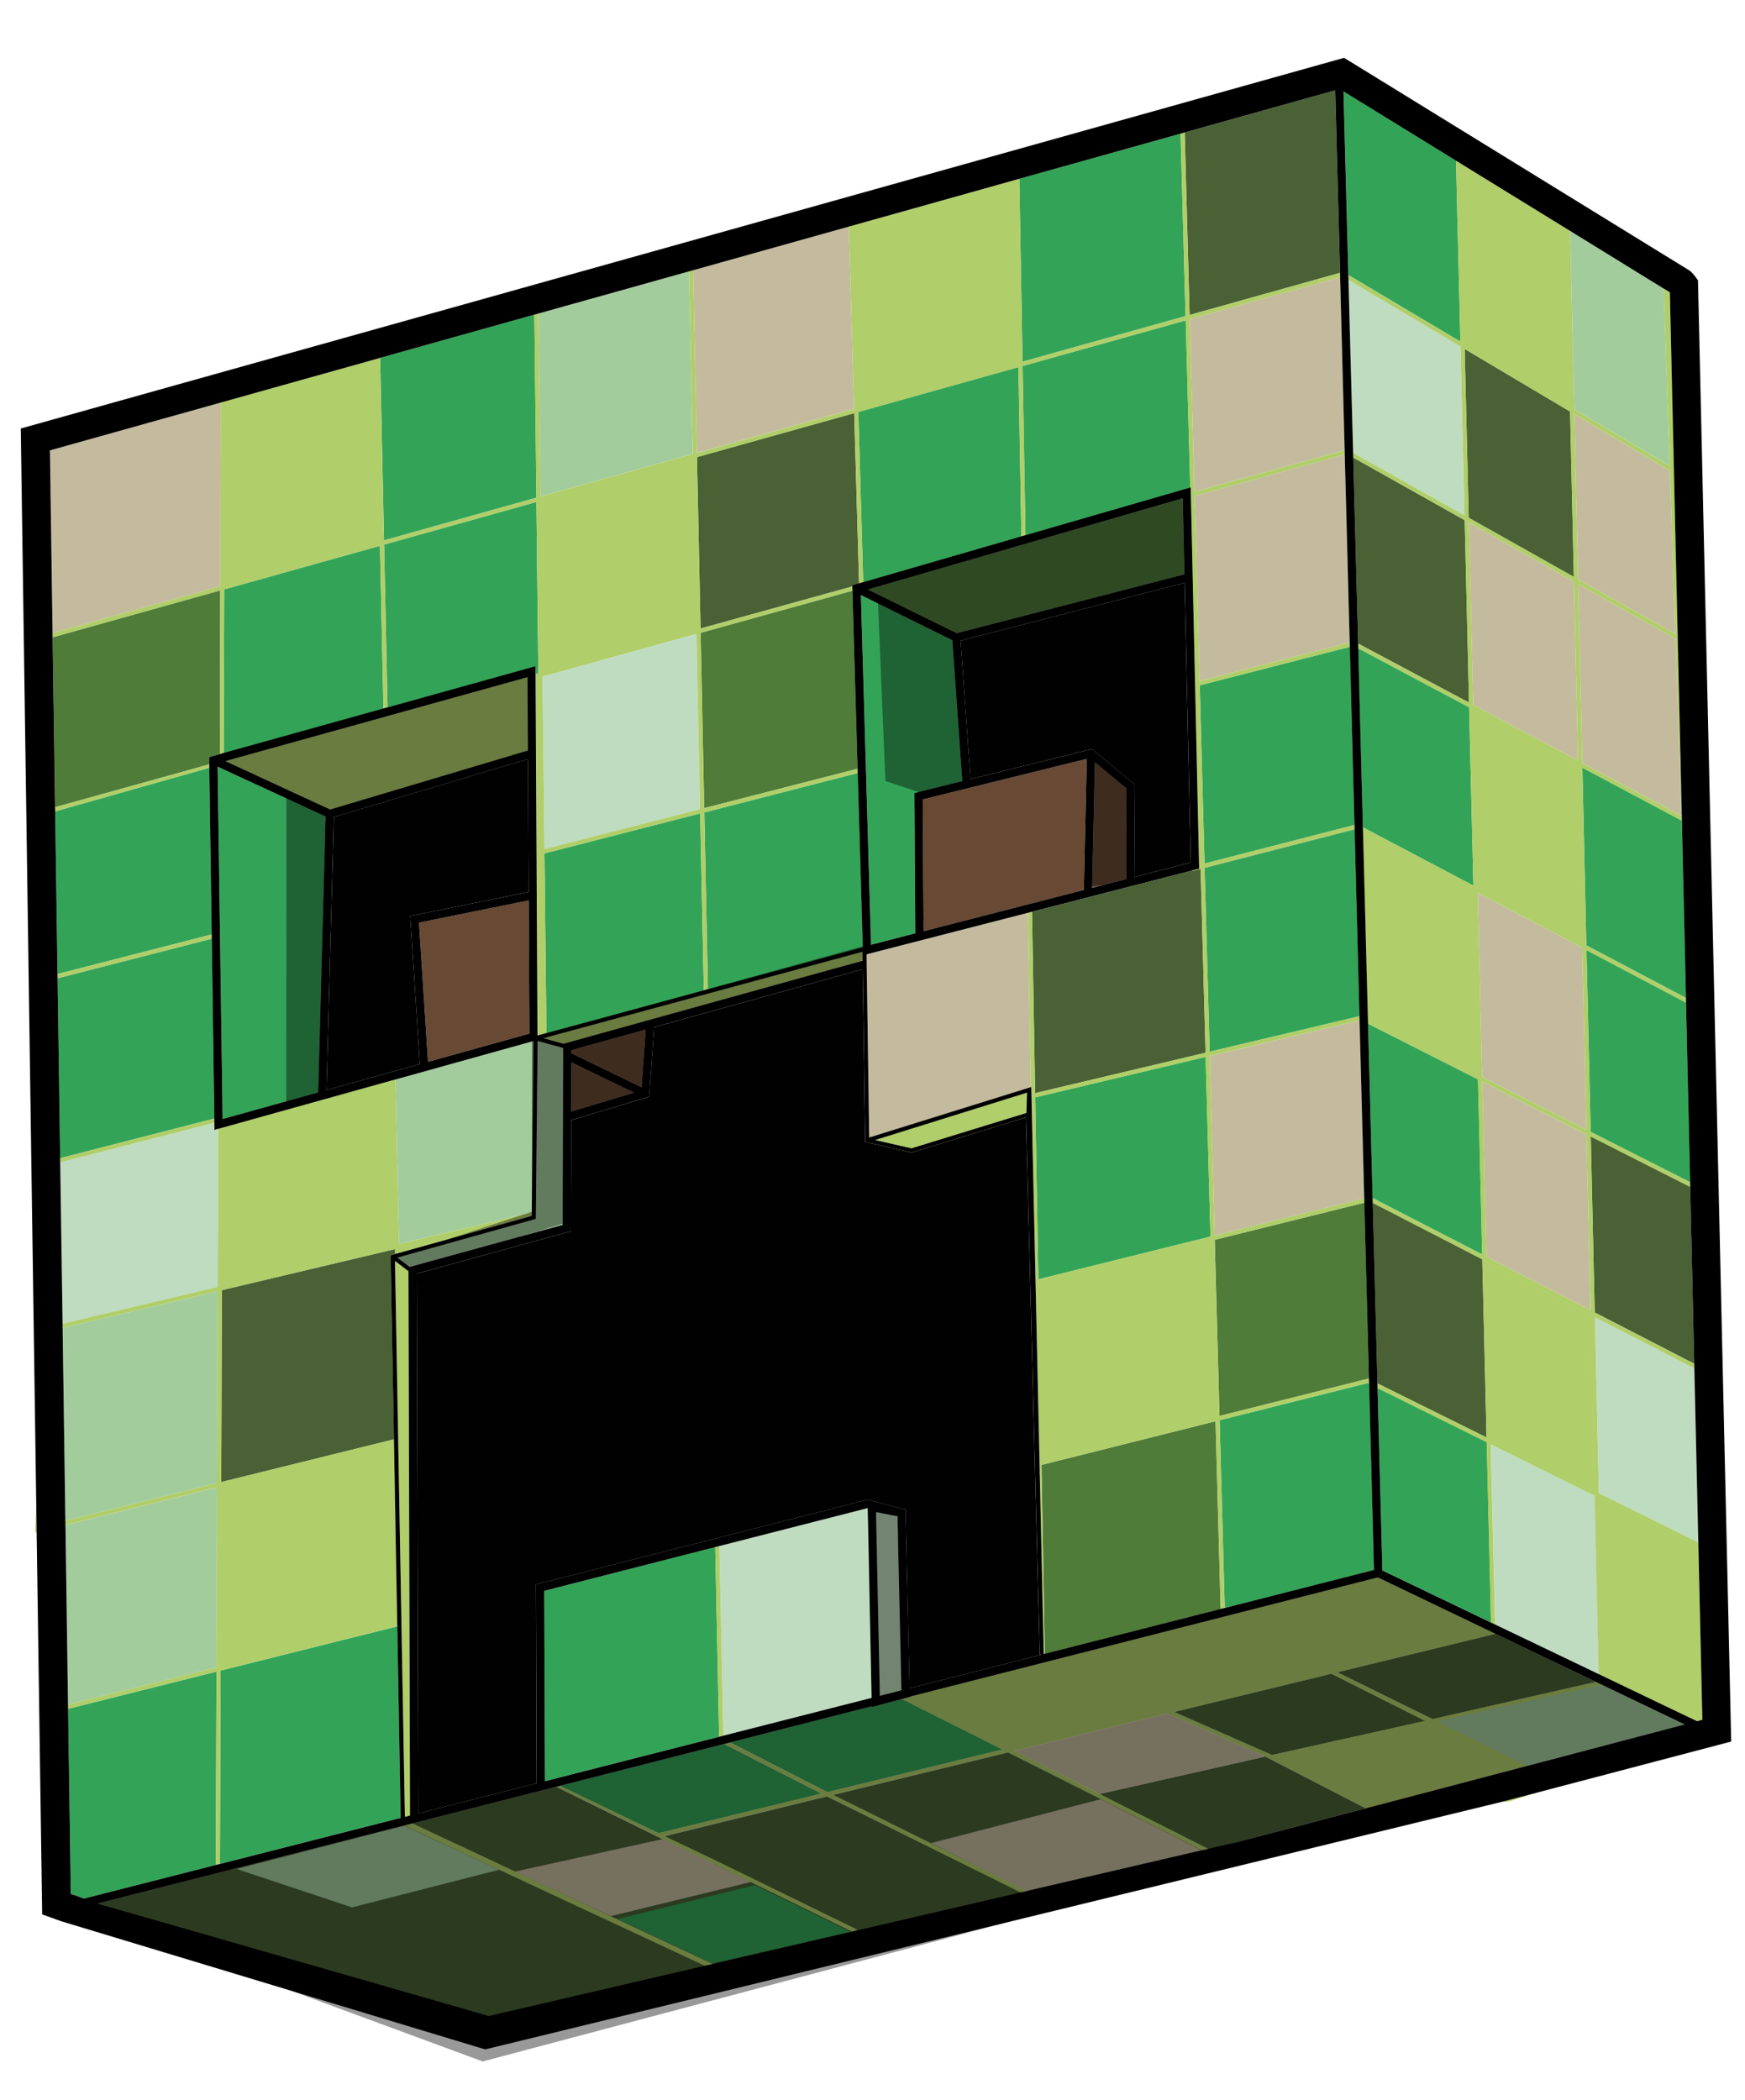 <?xml version="1.0" encoding="utf-8"?>
<!-- Generator: Adobe Illustrator 17.0.0, SVG Export Plug-In . SVG Version: 6.00 Build 0)  -->
<!DOCTYPE svg PUBLIC "-//W3C//DTD SVG 1.1//EN" "http://www.w3.org/Graphics/SVG/1.1/DTD/svg11.dtd">
<svg version="1.1" id="Layer_2" xmlns="http://www.w3.org/2000/svg" xmlns:xlink="http://www.w3.org/1999/xlink" x="0px" y="0px"
	 width="45px" height="54.167px" viewBox="0 0 45 54.167" style="enable-background:new 0 0 45 54.167;" xml:space="preserve">
<path id="color9" style="fill:#684933;" d="M16.651,26.553l-0.107,1.488l-1.808-0.877v-0.08L16.651,26.553z M23.795,20.619
	l0.021,3.398l4.133-1.064l0.077-3.38L23.795,20.619z M14.731,28.667l1.616-0.485l-1.611-0.781L14.731,28.667z M29.053,20.337
	l-0.816-0.679l-0.072,3.24l0.877-0.227L29.053,20.337z M10.805,23.797l0.232,3.587l2.615-0.728l-0.018-3.435L10.805,23.797z"/>
<path id="color8" style="fill:#BFDCC0;" d="M41.126,38.575l0.104,4.604l-1.498-0.718l-1.172-0.563l-0.112-4.65L41.126,38.575z
	 M5.628,29.113l-0.097,0.028L5.53,28.957l-3.977,1.024l0.025,1.728l0.036,2.432l4.002-0.949L5.628,29.113z M41.23,38.508
	l2.567,1.272l-0.102-4.485l-2.569-1.323L41.23,38.508z M22.476,43.791l-0.1-4.896l-3.827,0.979l0.101,4.892L22.476,43.791z
	 M22.591,39l0.098,4.738l0.557-0.143l-0.102-4.487L22.591,39z M37.663,8.936L34.774,7.22l0.118,4.455l2.876,1.618L37.663,8.936z
	 M18.054,20.871l-0.093-4.521l-3.971,1.102l0.049,4.45L18.054,20.871z"/>
<path id="color7" style="fill:#4F7C38;" d="M30.501,12.851l0.043,1.961l-5.873,1.518l-2.287-1.126L30.501,12.851z M5.68,15.227
	l-4.322,1.21l0.063,4.382l3.976-1.105l-0.002-0.187L5.67,19.45L5.68,15.227z M31.346,36.656l-4.488,1.126l0.084,4.872l4.536-1.156
	l-0.001-0.022L31.346,36.656z M18.067,16.321l0.093,4.522l3.957-1.016l-0.132-4.593L18.067,16.321z M35.25,33.495l-0.065-2.476
	l-3.86,0.958l0.123,4.543l3.832-0.961l0.017,0.009l0.008,0.004L35.25,33.495z"/>
<path id="color6" style="fill:#4A6135;" d="M37.875,13.354L37.771,9l2.718,1.615l0.097,4.264L37.875,13.354z M30.759,22.462
	c-0.001-0.004-0.002-0.008-0.002-0.012l-0.509,0.132l-3.635,0.935l0.081,4.677l4.395-1.042l-0.128-4.741L30.759,22.462z
	 M10.161,37.122l-0.084-4.748l0.04-0.012l0.071-0.021l-0.003-0.125l-4.463,1.059l-0.017,4.95L10.161,37.122z M21.982,15.125v-0.028
	l0.171-0.05l-0.125-4.392l-4.054,1.134l0.091,4.421L21.982,15.125z M38.523,42.147l-4.039,0.983l2.462,1.212l4.209-0.963
	l-2.593-1.242L38.523,42.147z M43.692,35.174l-0.103-4.562l-2.567-1.301l0.102,4.539L43.692,35.174z M30.276,44.154l2.527,1.111
	l3.957-0.88l-2.426-1.218L30.276,44.154z M35.521,35.68l2.815,1.395l-0.11-4.596l-2.827-1.457L35.521,35.68z M34.557,7.037
	l-0.124-4.708l-3.882,1.089l0.127,4.705L34.557,7.037z M37.883,18.122l-0.111-4.705L34.896,11.8l0.126,4.798L37.883,18.122z
	 M32.629,45.304l-4.262,0.963l-0.163,0.036l-1.629-0.816l-0.577-0.29l-4.515,1.097l5.209,2.581l-0.119,0.035l-5.249-2.578
	l-4.19,1.027l1.416,0.675h0.008l-0.006,0.002L18.4,48.081l-4.056-1.997L14.28,46.1l-3.503,0.893l-0.148,0.036L5.755,48.27
	l-0.183,0.048L3.637,48.81l-0.873,0.222l-0.247,0.064l0.007,0.003l9.942,2.941l14.594-3.256l4.85-1.275l3.307-0.871L32.629,45.304z"
	/>
<path id="color5" style="fill:#010101;" d="M25.026,20.094l-0.255-3.57l5.777-1.493l0.159,7.212l-1.455,0.375l0.013-2.379
	l-1.105-0.92L25.026,20.094z M13.633,23.005l-0.018-3.428L8.61,21.071l-0.19,7.043l2.407-0.669l-0.248-3.819L13.633,23.005z
	 M26.835,42.667h-0.023l-0.354-13.848l-2.949,0.908l-1.196-0.274l-0.066-4.455l-5.377,1.494l-0.13,1.795l-2.009,0.603l-0.009,2.865
	l-3.976,1.095l0.039,13.921l3.053-0.778l-0.017-5.128l8.548-2.187l0.982,0.256l0.105,4.609l3.378-0.86L26.835,42.667z"/>
<path id="color4" style="fill:#A3CC9D;" d="M43.447,44.476l-4.386,1.148l-2.285-1.189l4.524-0.979l0.009-0.003L43.447,44.476z
	 M13.865,26.849l-0.046,4.589l-3.57,0.998l0.316,0.241l3.945-1.085l0.014-4.563L13.865,26.849z M17.867,11.708l-0.098-4.71
	l-3.883,1.088l0.052,4.72L17.867,11.708z M5.616,33.301l-4,0.948l0.071,4.974l3.912-0.972L5.616,33.301z M1.688,39.332l0.066,4.632
	l3.829-0.96l0.015-4.642L1.688,39.332z M13.758,26.848l-3.561,0.992l0.091,4.243l3.426-0.813L13.758,26.848z M40.491,5.956
	l0.104,4.597l2.464,1.465l-0.154-4.573L40.491,5.956z M6.103,48.204l2.974,0.99l3.796-0.97l-2.457-1.137L6.103,48.204z"/>
<path id="color3" style="fill:#33A457;" d="M5.46,24.101l-3.977,1.021l-0.061-4.195l3.976-1.126l0.035,2.447L5.46,24.101z
	 M26.34,13.835l-0.076-4.367l-4.13,1.156l0.126,4.393L26.34,13.835z M26.445,13.805l4.249-1.229l-0.117-4.313L26.37,9.44
	L26.445,13.805z M31.064,22.383l0.13,4.742l3.865-0.916l-0.053-2.061l-0.072-2.761L31.064,22.383z M35.268,35.672l-3.817,0.957
	l0.131,4.813l0.035,0.022l3.817-0.974l-0.126-4.799L35.268,35.672z M34.931,21.277l-0.075-2.853l-0.046-1.742l-3.872,0.994
	l0.124,4.597L34.931,21.277z M30.573,8.152l-0.128-4.705l-4.159,1.164l0.082,4.718L30.573,8.152z M18.15,25.546l-0.094-4.567
	L14.04,22.01l0.051,4.638L18.15,25.546z M9.994,18.247l3.822-1.062v0.202l0.066-0.019l-0.049-4.422l-3.928,1.1L9.994,18.247z
	 M26.695,28.303l0.081,4.693l4.44-1.103l-0.125-4.635L26.695,28.303z M22.252,24.436l-0.13-4.5l-3.959,1.018l0.093,4.564
	L22.252,24.436z M9.888,18.276l-0.089-4.199l-4.017,1.124l-0.014,4.221L9.888,18.276z M13.833,12.836L13.78,8.115L9.803,9.23
	l0.1,4.707L13.833,12.836z M18.445,39.901l-4.411,1.128l0.018,4.91l4.493-1.146L18.445,39.901z M35.076,18.733l0.068,2.604
	l2.852,1.505l-0.11-4.6l-2.862-1.522L35.076,18.733z M43.48,25.859l-2.568-1.355l0.107,4.688l2.568,1.3L43.48,25.859z M37.66,8.811
	l-0.112-4.667l-2.901-1.786l0.125,4.736L37.66,8.811z M5.611,19.773l0.125,8.716l0.002-0.002v0.129l0.003,0.245l2.465-0.686
	l0.191-7.116L5.611,19.773z M5.462,24.21l-3.977,1.021l0.044,3.136l0.021,1.505l3.977-1.023L5.462,24.21z M43.478,25.739
	l-0.095-4.168l-0.014-0.406l-2.564-1.366l0.103,4.583L43.478,25.739z M16.307,45.583l-1.867,0.476l2.542,1.222l4.199-1.022
	l-2.504-1.278L16.307,45.583z M24.558,16.512l-2.356-1.164l0.261,9.019l1.142-0.295l-0.023-3.62l1.235-0.306L24.558,16.512z
	 M22.481,44.029v-0.02l-3.649,0.931l2.506,1.281l4.514-1.1l-2.591-1.301L22.481,44.029z M1.756,44.073l0.069,4.774l0.074,0.027
	l0.003-0.005l0.263,0.097l3.4-0.867l0.018-4.986L1.756,44.073z M35.524,35.8l0.125,4.706l2.803,1.342l-0.111-4.653L35.524,35.8z
	 M35.354,29.296l0.042,1.604l2.828,1.455l-0.108-4.516l-2.837-1.437L35.354,29.296z M5.688,43.086l-0.017,4.986l4.663-1.188
	l-0.087-4.939L5.688,43.086z M15.932,49.494l2.44,1.146l3.558-0.813l-2.461-1.207L15.932,49.494z"/>
<path id="color2" style="fill:#C4BB9E;" d="M40.911,29.139l-2.69-1.363l-0.114-4.755l2.698,1.425L40.911,29.139z M34.721,13.298
	l-0.042-1.579l-3.873,1.074l0.128,4.772l3.873-0.994L34.721,13.298z M26.159,45.157l2.209,1.11l4.262-0.963l-2.524-1.108
	L26.159,45.157z M34.56,7.147l-3.878,1.086l0.121,4.452l3.875-1.075L34.56,7.147z M40.695,19.619l-0.105-4.616l-2.711-1.525
	l0.112,4.702L40.695,19.619z M17.875,6.969l0.097,4.709l4.054-1.134l-0.134-4.701L17.875,6.969z M31.323,31.868l3.86-0.957
	l-0.121-4.592l-3.866,0.916L31.323,31.868z M22.348,24.615l0.068,4.724l4.168-1.299l-0.078-4.495L22.348,24.615z M40.803,19.676
	l2.562,1.365l-0.153-4.564l-2.514-1.413L40.803,19.676z M43.207,16.353l-0.144-4.21l-2.466-1.466l0.098,4.264L43.207,16.353z
	 M1.289,11.615l0.068,4.712l4.323-1.209l0.013-4.736L1.289,11.615z M40.914,29.259l-2.69-1.364l0.108,4.517l2.685,1.383
	L40.914,29.259z M24.013,47.535l2.463,1.241l4.513-1.053l-2.604-1.319L24.013,47.535z M13.272,48.273l2.482,1.145l3.619-0.881
	l-2.296-1.102L13.272,48.273z"/>
<path id="color1" style="fill:#B0CE69;" d="M40.698,19.742L37.994,18.3l0.11,4.6l2.698,1.423L40.698,19.742z M41.019,33.917
	l-2.685-1.383l0.111,4.595l2.677,1.327L41.019,33.917z M36.938,44.336l-2.454-1.206l4.039-0.983l0.04-0.01l0.001,0.001l-3.032-1.454
	l-3.8,0.969l0,0l-4.525,1.153l-0.167,0.043l0,0l-3.578,0.911l0.001,0.009l-0.046,0.011l-0.156,0.041l2.591,1.301l-4.514,1.1
	l-2.506-1.281l-0.156,0.04l2.504,1.278l-4.199,1.022l-2.542-1.222l-0.095,0.024l7.626,3.737l0.152-0.045l-3.564-1.742H18.55
	l-1.417-0.681l4.192-1.021l4.997,2.479l0.148-0.044l-4.987-2.474l4.515-1.097l0.577,0.29l4.453,2.252l0.164-0.037l-5.034-2.545
	l3.947-0.961l2.524,1.108l2.605,1.343l1.992-0.534l1.439-0.38l0.705-0.196l-2.297-1.136l4.228-0.944l0.009-0.003l-0.154-0.074
	L36.938,44.336z M32.803,45.265l-2.527-1.111l4.058-0.986l2.412,1.216L32.803,45.265z M22.244,24.778L14.53,26.92l-0.516-0.143
	l8.227-2.229L22.244,24.778z M18.545,44.793l-0.1-4.893l0,0l0.105-0.027l0.101,4.892L18.545,44.793z M5.669,19.45L5.669,19.45
	l0.099-0.028l0.014-4.221l4.017-1.124l0.089,4.199l0,0l0.106-0.028v-0.001l-0.089-4.2l3.928-1.1l0.049,4.422l-0.066,0.019
	l0.01,2.015l0.014,2.55l0.025,4.759l0.226-0.063l0,0L14.04,22.01l4.017-1.031l0.094,4.567v0.001l0.105-0.029l-0.093-4.564
	l3.959-1.018l-0.004-0.108l-3.957,1.016l-0.093-4.522l3.918-1.086l-0.003-0.11l-3.917,1.085l-0.091-4.421l4.054-1.134l0.125,4.392
	l0.106-0.029l-0.126-4.393l4.13-1.156l0.076,4.367l0.105-0.03L26.37,9.44l4.207-1.178l0.117,4.313l0.014-0.005l0.218,9.836
	l-0.169,0.044c0,0.004,0.001,0.008,0.002,0.012l0.201-0.052l0.128,4.741l-4.395,1.042l-0.081-4.677l-0.078,0.021l-0.028,0.007
	l0.078,4.495l0.011-0.005l0.322,14.625l0.024-0.006l0,0l-0.084-4.872l4.488-1.126l0.131,4.819l0.001,0.022l0.139-0.033l-0.035-0.022
	l-0.131-4.813l3.817-0.957l0.04,0.02l-0.003-0.12l-0.008-0.004l-0.017-0.009l-3.832,0.961l-0.123-4.543l3.86-0.958l-0.002-0.108
	l-3.86,0.957l-0.126-4.633l3.866-0.916l-0.003-0.109l-3.865,0.916l-0.13-4.742l3.869-0.995l-0.003-0.111l-3.869,0.996l-0.124-4.597
	l3.872-0.994l-0.002-0.11l-3.873,0.994l-0.128-4.772l3.873-1.074l-0.002-0.109l-3.875,1.075l-0.121-4.452l3.878-1.086l-0.002-0.11
	l-3.879,1.086l-0.127-4.705V3.418l-0.106,0.03l0.128,4.705L26.368,9.33l-0.082-4.718l-0.105,0.03v0.001l-3.189,0.894l-1.1,0.308l0,0
	l0.134,4.701l-4.054,1.134l-0.097-4.709l0,0L17.77,6.999l0.098,4.71l-3.929,1.098l-0.052-4.72V8.085l-0.107,0.03l0.052,4.722
	l-3.93,1.101l-0.1-4.707l-0.106,0.03l0,0L5.8,10.353l-0.107,0.028L5.68,15.118l-4.323,1.209l0.001,0.11l4.322-1.21L5.669,19.45z
	 M31.216,31.894l-4.44,1.103l-0.081-4.693l4.396-1.044L31.216,31.894z M17.961,16.349l0.093,4.521l-4.015,1.03l-0.049-4.45
	L17.961,16.349z M5.398,19.801l-3.976,1.126L1.42,20.819l3.976-1.105L5.398,19.801z M13.714,31.271l-0.001,0.086l-0.562,0.158
	h-0.005l-1.742,0.487l-1.217,0.339l-0.003-0.125l-4.463,1.059l-0.017,4.95l4.456-1.104l0.08,4.509l0.004,0.204l0.002,0.11
	l-4.559,1.142L5.67,48.072l-0.106,0.026l0.018-4.986l-3.827,0.96v-0.001l-0.002-0.108l0,0l3.829-0.96l0.015-4.642l-3.91,0.97l0,0
	l-0.002-0.108l3.912-0.972l0.018-4.95l-4,0.948l0,0L1.614,34.14l4.002-0.949l0.012-4.078l0.108-0.029l0,0l4.356-1.215l0.105-0.028
	l0.091,4.243L13.714,31.271z M43.797,39.781l-2.567-1.272l-0.103-4.536l2.569,1.323l-0.003-0.121l-2.569-1.323l-0.102-4.539
	l2.567,1.301l-0.003-0.121l-2.568-1.3l-0.107-4.688l2.568,1.355l-0.002-0.12l-2.569-1.357L40.805,19.8l2.564,1.366l0.014,0.406
	l-0.319-14.03l-0.05-0.032l-0.109-0.064l0.154,4.573l-2.464-1.465l-0.104-4.597l-2.943-1.812l0.112,4.667l-2.889-1.717l0.003,0.126
	l2.889,1.716l0.105,4.357l-2.876-1.618l0.003,0.124l2.876,1.617l0.111,4.705l-2.862-1.524l0.004,0.123l2.862,1.522l0.11,4.6
	l-2.852-1.505l0.004,0.12l0,0l0.084,3.238l0.042,1.587l0.003,0.121l2.837,1.437l0.108,4.516l-2.828-1.455l0.003,0.121l2.827,1.457
	l0.11,4.596l-2.815-1.395l0.002,0.12l2.816,1.395l0.111,4.653v0.002l0.108,0.05V41.9l-0.112-4.65l2.678,1.326l0.104,4.604
	l0.109,0.052l2.004,0.961l0.422,0.201l0.137-0.036L43.797,39.781z M43.365,21.042l-2.562-1.365l-0.105-4.612l2.514,1.413
	L43.365,21.042z M43.063,12.143l0.144,4.21l-2.512-1.412l-0.098-4.264L43.063,12.143z M37.771,9l2.718,1.615l0.097,4.264
	l-2.71-1.524L37.771,9z M37.879,13.477l2.711,1.525l0.105,4.616l-2.704-1.439L37.879,13.477z M37.994,18.3l2.704,1.441l0.104,4.581
	L38.104,22.9L37.994,18.3z M38.107,23.021l2.698,1.425l0.106,4.693l-2.69-1.363L38.107,23.021z M38.224,27.895l2.69,1.364
	l0.103,4.535l-2.685-1.383L38.224,27.895z M38.445,37.128l-0.111-4.595l2.685,1.383l0.104,4.539L38.445,37.128z M0.936,38.873
	l0.009,0.645l-0.038,0.01L0.936,38.873z M38.713,46.475l0.955-0.25c-0.257,0.081-0.515,0.161-0.773,0.244
	C38.834,46.468,38.773,46.474,38.713,46.475z M5.738,28.487v0.129v0.027l-0.001-0.154L5.738,28.487z M8.513,20.879L5.81,19.63
	l7.794-2.165l0.01,1.891L8.513,20.879z M5.462,24.21l-3.977,1.021l0,0l-0.002-0.109v0.001l3.977-1.021L5.462,24.21z M26.486,28.181
	l-0.017,0.524l-2.965,0.912l-0.935-0.215L26.486,28.181z M5.53,28.957l-3.977,1.024l-0.002-0.109l3.977-1.023L5.53,28.957z
	 M10.533,32.786l0.04,14.039l-0.132,0.033l-0.255-14.336L10.533,32.786z M18.186,50.705l-7.77-3.626l0.186-0.066l7.804,3.651
	L18.186,50.705z"/>
<path id="outline" d="M43.788,7.234c0,0-0.121-0.19-0.223-0.259l-8.626-5.313l-0.279-0.17L34.346,1.58L1.088,10.897l-0.552,0.155
	l0.008,0.573l0.392,27.247l0.009,0.645l0.135,9.341l0.007,0.517l0.486,0.175l10.938,3.307l26.201-6.381l0.955-0.25l4.977-1.309
	L43.788,7.234z M1.899,48.875l-0.074-0.027l-0.069-4.775l-0.002-0.108l-0.066-4.632l-0.002-0.108L1.615,34.25l-0.001-0.11
	l-0.036-2.432L1.553,29.98l-0.002-0.109L1.53,28.367l-0.045-3.136l-0.002-0.109l-0.061-4.194L1.42,20.82l-0.063-4.382l-0.001-0.11
	l-0.068-4.712l4.404-1.233l0.108-0.03l3.896-1.092L9.803,9.23l3.978-1.115l0.106-0.029l3.883-1.087l0.105-0.029l4.017-1.126
	l1.1-0.308l3.189-0.895l0.105-0.03l4.159-1.164l0.106-0.03l3.882-1.088l0.124,4.708l0.002,0.11l0.117,4.463l0.002,0.109l0.042,1.579
	l0.086,3.273l0.002,0.11l0.046,1.742l0.075,2.853l0.003,0.111l0.072,2.761l0.053,2.061l0.003,0.109l0.121,4.592l0.002,0.108
	l0.065,2.476l0.055,2.077l0.003,0.12l0.126,4.799l-3.817,0.974l-0.139,0.033l-4.536,1.156l-0.024,0.006l-0.322-14.625l-0.011,0.005
	l-4.168,1.299l-0.068-4.724l4.158-1.07l0.028-0.007l0.078-0.021l3.635-0.935l0.509-0.132l0.169-0.044l-0.218-9.836l-0.014,0.005
	l-4.249,1.229l-0.105,0.03l-4.081,1.182l-0.106,0.029l-0.171,0.05v0.028l0.003,0.11l0.132,4.593l0.004,0.108l0.13,4.5l-3.997,1.082
	l-0.105,0.029l-4.06,1.101l-0.226,0.063l-0.025-4.759l-0.014-2.55l-0.01-2.015v-0.202L9.99,18.245l-0.106,0.028l-4.119,1.146
	L5.669,19.45l-0.275,0.077l0.002,0.187l0.001,0.088l0.035,2.447l0.027,1.853l0.002,0.109l0.066,4.638l0.001,0.108l0.002,0.185
	l0.097-0.028l0.108-0.029l4.356-1.215l0.105-0.028l3.561-0.992l-0.044,4.423l-0.001,0.086l-0.562,0.158l-1.747,0.487l-1.217,0.339
	l-0.071,0.021l-0.04,0.012l0.084,4.748l0.08,4.509l0.004,0.204l0.002,0.11l0.087,4.939l-4.663,1.188L5.563,48.1l-3.4,0.867
	L1.902,48.87L1.899,48.875z M28.236,19.659l0.816,0.679l-0.011,2.335L28.164,22.9L28.236,19.659z M27.949,22.953l-4.133,1.064
	l-0.021-3.398l4.231-1.046L27.949,22.953z M29.267,20.239l-1.105-0.92l-3.135,0.775l-0.255-3.57l5.777-1.493l0.159,7.212
	l-1.455,0.375L29.267,20.239z M24.671,16.33l-2.287-1.126l8.117-2.353l0.043,1.961L24.671,16.33z M24.558,16.512l0.258,3.634
	l-1.235,0.306l0.023,3.62l-1.142,0.295l-0.261-9.019L24.558,16.512z M22.244,24.778L14.53,26.92l-0.516-0.143l8.227-2.229
	L22.244,24.778z M14.736,27.165v-0.08l1.915-0.531l-0.107,1.488L14.736,27.165z M16.347,28.182l-1.616,0.485l0.004-1.267
	L16.347,28.182z M14.523,27.029l-0.014,4.563l-3.945,1.085l-0.316-0.241l3.57-0.998l0.046-4.589L14.523,27.029z M10.533,32.786
	l0.04,14.039l-0.132,0.033l-0.255-14.336L10.533,32.786z M22.591,39l0.553,0.108l0.102,4.487l-0.557,0.143L22.591,39z
	 M22.476,43.791l-3.826,0.975l-0.105,0.028l-4.493,1.146l-0.018-4.91l4.411-1.128l0.105-0.027l3.827-0.979L22.476,43.791z
	 M23.352,38.933l-0.982-0.256l-8.548,2.187l0.017,5.128l-3.053,0.778l-0.039-13.921l3.976-1.095l0.009-2.865l2.009-0.603l0.13-1.795
	l5.377-1.494l0.066,4.455l1.196,0.274l2.949-0.908l0.354,13.848h0.023v0.016l-3.378,0.86L23.352,38.933z M22.569,29.403l3.917-1.222
	l-0.017,0.524l-2.965,0.912L22.569,29.403z M8.396,21.059l-0.191,7.116L5.74,28.861l-0.003-0.218l-0.001-0.154l-0.125-8.716
	L8.396,21.059z M5.81,19.63l7.794-2.165l0.01,1.891l-5.101,1.523L5.81,19.63z M8.609,21.072l5.005-1.494l0.018,3.428l-3.053,0.62
	l0.248,3.819L8.42,28.114L8.609,21.072z M10.805,23.797l2.829-0.575l0.018,3.435l-2.615,0.728L10.805,23.797z M43.447,44.476
	l-4.581,1.205l-0.201,0.052l-1.439,0.38l-2.169,0.57l-3.146,0.826l-19.308,4.487L2.525,49.099l-0.007-0.003l0.248-0.064l2.807-0.714
	l0.183-0.048l4.874-1.241l0.148-0.036L14.28,46.1l0.065-0.017l0.095-0.024l1.867-0.476l2.369-0.604l0.156-0.04l3.649-0.931v0.02
	l0.781-0.208l0.156-0.041l0.046-0.011l-0.001-0.009l3.578-0.911l0.167-0.043l4.524-1.153l3.8-0.969l3.032,1.454l2.592,1.241
	l0.154,0.074L43.447,44.476L43.447,44.476z M43.343,44.192l-2.004-0.961l-0.109-0.052l-1.498-0.718L38.56,41.9l-0.108-0.05
	l-2.803-1.344L35.524,35.8l-0.002-0.12L35.4,31.022l-0.003-0.121l-0.042-1.604l-0.076-2.893l-0.003-0.121l-0.042-1.587l-0.084-3.238
	l-0.004-0.12l-0.068-2.604l-0.051-2.013l-0.004-0.123L34.897,11.8l-0.003-0.124l-0.12-4.456l-0.003-0.126l-0.125-4.736l2.901,1.786
	l2.943,1.812l2.414,1.488l0.109,0.064l0.05,0.032l0.319,14.03l0.095,4.168l0.002,0.12l0.106,4.633l0.003,0.121l0.103,4.562
	l0.003,0.121l0.102,4.485l0.104,4.576l-0.137,0.036L43.343,44.192z"/>
<path id="shadow" style="opacity:0.4;enable-background:new    ;" d="M7.382,28.492l0.825-0.262l0.319-7.282l5.27-1.625
	l-0.107-1.994l-8.117,2.338l1.816,0.784L7.382,28.492z M10.12,32.434l0.558,0.305l3.828-1.175l0.127-2.798l1.943-0.581l0.231-1.811
	l5.501-1.619l0.118-0.401l-8.711,2.413l0.002,4.485L10.12,32.434z M22.833,20.144l0.871,0.288l1.204-0.227l-0.267-3.726l6.095-1.693
	l-0.094-2.066l-8.392,2.36l0.388,0.386L22.833,20.144z M29.142,20.31l-1.01-0.806l-0.153,3.358l1.056-0.063L29.142,20.31z
	 M23.141,39.109l-0.767-0.229l0.234,4.879l0.672-0.085l-21.449,5.52l5.494,2.083l5.123,1.891l31.825-8.454l-8.744-4.192
	l-12.208,3.142L23.141,39.109z"/>
</svg>
